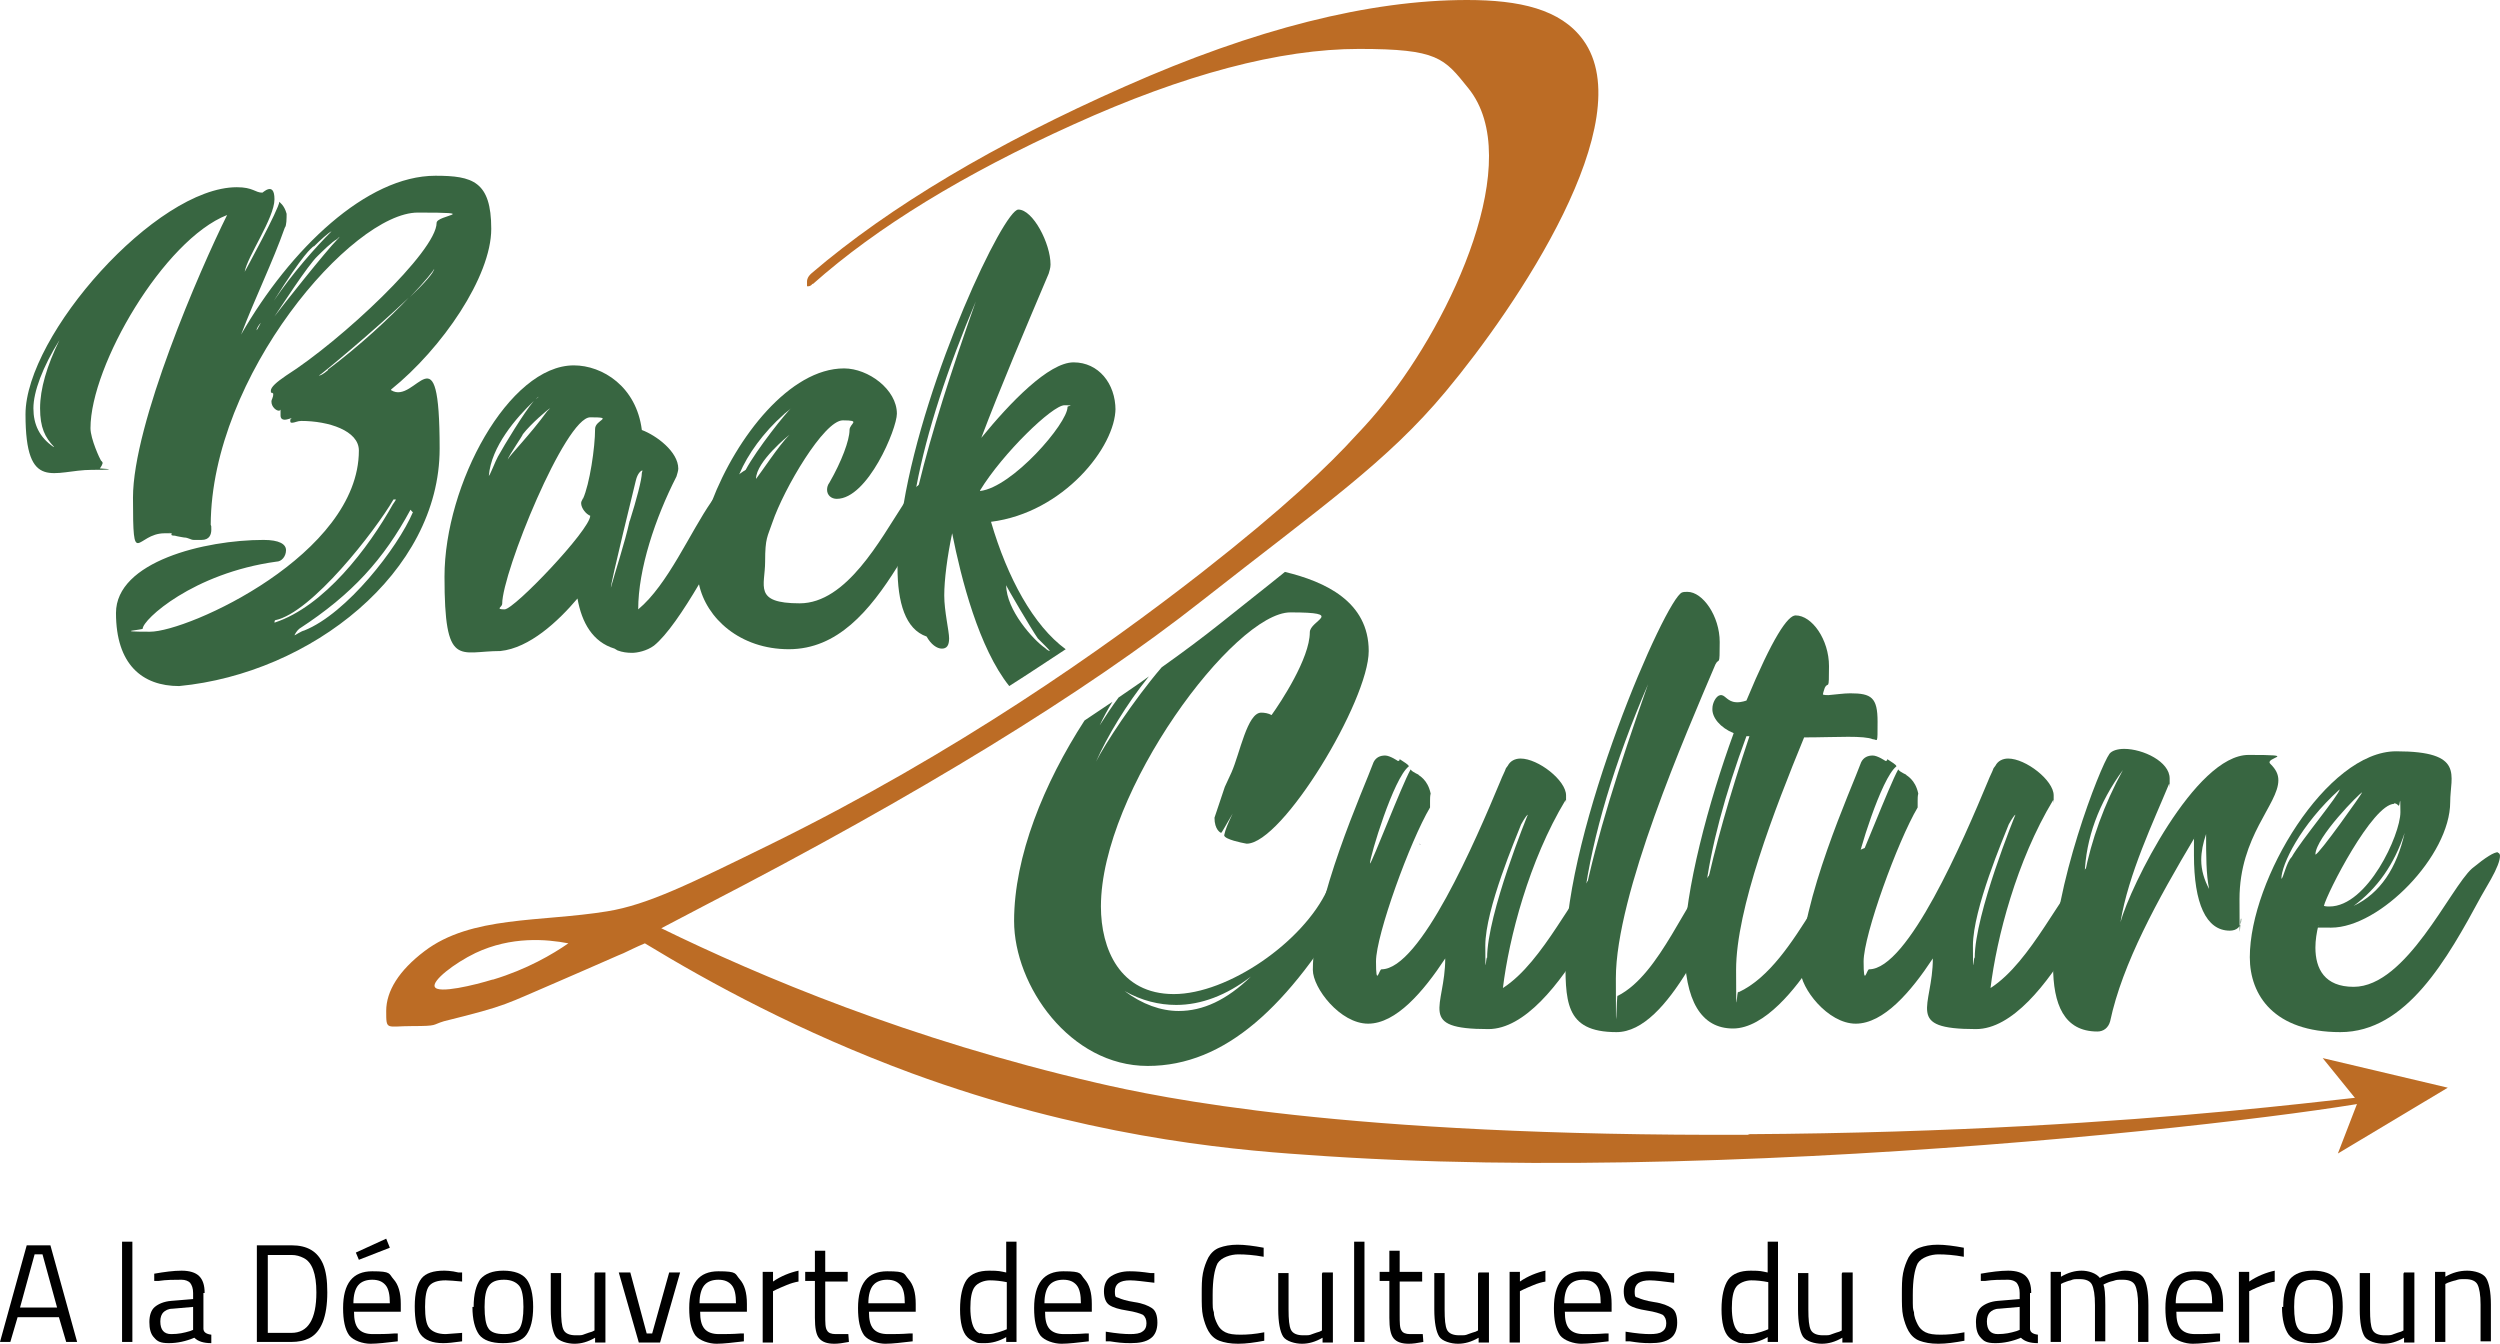 <svg xmlns="http://www.w3.org/2000/svg" width="160" height="86" viewBox="0 0 160 86" fill="none"><g clip-path="url(#clip0_33_140)"><path d="M25.028 24.93C28.293 22.302 31.44 17.703 31.44 14.649C31.44 11.595 30.236 11.248 27.865 11.248C23.474 11.248 18.577 15.925 15.429 21.413C16.361 18.978 17.45 16.775 18.227 14.572C18.343 14.456 18.343 13.953 18.343 13.683C18.188 13.103 17.877 12.948 17.877 12.91C17.877 13.335 15.662 17.393 15.662 17.393C15.817 16.427 17.566 13.953 17.566 12.755C17.566 11.557 16.789 12.368 16.789 12.33C16.323 12.33 16.206 11.982 15.157 11.982C9.988 11.982 1.632 21.452 1.632 26.515C1.632 31.578 3.459 30.071 5.868 30.071C8.278 30.071 5.985 29.955 6.063 29.955C6.14 29.955 6.179 30.071 6.218 30.071C6.374 30.071 6.529 29.8 6.568 29.646C6.568 29.53 6.451 29.491 6.451 29.453C6.412 29.414 5.791 28.1 5.791 27.404C5.791 23.384 10.493 15.345 14.535 13.76C12.786 17.277 8.511 27.134 8.511 31.849C8.511 36.565 8.705 34.13 10.532 34.13C12.359 34.13 10.493 34.091 10.843 34.091C11.193 34.091 10.726 34.284 11.193 34.284C11.309 34.323 11.776 34.4 11.776 34.4C12.048 34.4 12.203 34.555 12.397 34.555H12.903C13.408 34.555 13.524 34.207 13.524 33.898C13.524 33.588 13.524 33.704 13.486 33.588C13.524 24.041 22.541 13.605 26.738 13.605C30.935 13.605 27.943 13.76 27.943 14.262C27.943 16.079 21.841 21.8 18.305 24.041C17.683 24.466 17.333 24.776 17.333 25.008C17.333 25.24 17.372 25.046 17.488 25.201C17.488 25.471 17.372 25.549 17.372 25.703C17.372 26.051 17.683 26.283 17.838 26.283C17.994 26.283 17.955 26.128 17.955 26.128V26.592C17.955 26.786 18.072 26.863 18.227 26.863C18.382 26.863 18.654 26.747 18.693 26.747C18.693 26.747 18.577 26.786 18.577 26.902C18.577 27.017 18.577 27.056 18.693 27.056C18.849 27.056 19.043 26.94 19.276 26.94C21.025 26.94 22.968 27.559 22.968 28.834C22.968 35.482 12.048 40.43 9.599 40.43C7.151 40.43 9.133 40.314 9.133 40.236C9.133 39.657 12.359 36.681 17.683 35.946C18.033 35.946 18.305 35.598 18.305 35.212C18.305 34.825 17.877 34.555 16.867 34.555C13.097 34.555 7.423 35.946 7.423 39.231C7.423 42.517 9.094 43.908 11.465 43.908C19.898 43.097 28.137 36.642 28.137 28.718C28.137 20.795 26.621 25.974 25.028 24.969V24.93ZM3.42 28.602C2.526 27.984 2.138 27.172 2.138 26.128C2.138 25.085 2.72 23.5 3.809 21.761C2.993 23.423 2.565 24.892 2.565 26.128C2.565 27.365 2.876 27.984 3.459 28.602H3.42ZM16.828 20.408C16.711 20.64 16.595 20.833 16.478 21.065C16.439 21.104 16.4 21.142 16.4 21.181C16.439 20.988 16.556 20.795 16.711 20.64C16.75 20.563 16.828 20.485 16.867 20.408H16.828ZM20.092 15.77C20.442 15.422 21.025 14.881 21.219 14.804C20.209 15.809 18.732 17.471 17.527 19.248C19.471 16.156 19.898 15.925 20.053 15.77H20.092ZM21.608 15.306C20.909 16.002 17.994 19.674 17.566 20.253C17.916 19.751 19.704 16.968 20.326 16.388C20.598 16.118 21.258 15.461 21.569 15.306C21.686 15.19 21.725 15.152 21.725 15.152C21.725 15.152 21.725 15.19 21.608 15.306ZM27.787 17.2C27.787 17.432 27.127 18.166 26.233 19.017C27.204 18.012 27.787 17.277 27.787 17.2ZM20.986 23.694C20.675 23.964 20.481 24.041 20.403 24.041C20.481 24.041 24.018 21.104 26.155 19.055C24.911 20.369 23.046 22.109 20.986 23.655V23.694ZM17.605 39.695C19.937 39.231 24.018 33.975 25.183 31.965H25.339C25.339 32.004 25.145 32.274 25.145 32.274C23.59 35.057 20.753 38.806 17.566 39.85C17.566 39.734 17.605 39.695 17.605 39.695ZM19.471 40.352C19.276 40.391 18.888 40.662 18.849 40.662C18.849 40.623 19.004 40.352 19.16 40.236C22.541 38.033 24.562 35.791 26.272 32.622C26.311 32.661 26.388 32.777 26.427 32.777C25.456 35.057 22.191 39.27 19.471 40.352ZM21.647 35.096C20.52 36.487 18.81 38.072 17.644 38.768C18.46 38.729 22.968 35.057 22.968 33.047C22.968 33.047 22.463 34.052 21.608 35.096H21.647Z" fill="#386641"></path><path d="M48.035 29.994C47.957 29.994 47.88 29.994 47.763 30.071C47.646 30.11 47.53 30.187 47.374 30.303C47.063 30.496 46.714 30.767 46.403 31.076C46.131 31.346 45.859 31.694 45.548 32.081C44.149 34.091 42.75 37.415 40.845 39C40.845 36.41 41.933 33.163 43.294 30.496C43.333 30.342 43.41 30.148 43.41 29.994C43.41 28.912 42.011 27.868 41.078 27.52C40.729 24.737 38.552 23.384 36.726 23.384C32.567 23.384 28.448 30.999 28.448 36.912C28.448 42.826 29.381 41.666 32.023 41.666C33.889 41.473 35.715 39.773 36.959 38.304C37.231 39.85 37.931 41.087 39.33 41.512L39.524 41.628C39.835 41.744 40.146 41.782 40.457 41.782C40.767 41.782 41.389 41.666 41.856 41.319C42.672 40.662 43.721 39.115 44.77 37.337C46.597 34.207 48.346 30.457 48.346 30.226C48.346 29.994 48.229 29.955 48.074 29.955L48.035 29.994ZM32.49 29.491C32.49 29.491 32.49 29.491 32.49 29.453V29.491ZM32.49 29.414C32.567 29.143 33.461 27.868 33.461 27.791C33.967 27.134 35.093 26.167 35.21 26.128C35.21 26.128 35.132 26.206 35.016 26.322C33.889 27.868 32.645 29.105 32.49 29.414ZM34.472 25.394C34.394 25.471 34.277 25.549 34.2 25.665C34.316 25.51 34.433 25.394 34.472 25.394ZM31.868 29.221C31.712 29.491 31.363 30.419 31.285 30.457C31.44 28.564 33.034 26.747 34.161 25.665C33.539 26.399 32.295 28.448 31.868 29.221ZM37.309 31.888C37.27 32.004 37.192 32.081 37.192 32.197C37.192 32.545 37.542 32.931 37.775 33.008C37.775 33.898 32.917 39 32.295 39C31.674 39 32.14 38.845 32.14 38.652C32.14 36.642 36.182 26.708 37.775 26.708C39.368 26.708 38.086 26.863 38.086 27.443C38.086 28.641 37.736 30.999 37.309 31.926V31.888ZM40.301 33.318C39.99 34.748 39.33 36.719 39.096 37.608C39.057 37.415 40.69 30.767 40.69 30.767C40.806 30.264 41.04 30.11 41.117 30.11C41.117 30.11 41.117 30.148 41.078 30.264C41.078 30.689 40.729 32.004 40.301 33.356V33.318Z" fill="#386641"></path><path d="M60.355 30.032C60.121 30.032 59.616 30.342 58.8 31.037C58.8 31.037 58.722 31.115 58.684 31.115C58.45 31.346 58.139 31.772 57.79 32.313C56.352 34.516 54.175 38.613 51.183 38.613C48.19 38.613 48.968 37.492 48.968 35.946C48.968 34.4 49.123 34.361 49.434 33.434C50.172 31.269 52.737 26.902 53.942 26.902C55.147 26.902 54.37 27.095 54.37 27.52C54.37 28.177 53.864 29.53 53.087 30.883C52.971 31.037 52.932 31.192 52.932 31.346C52.932 31.694 53.204 31.926 53.553 31.926C55.536 31.926 57.401 27.443 57.401 26.476C57.401 24.93 55.574 23.578 54.02 23.578C50.561 23.578 47.141 27.945 45.548 32.12C44.965 33.666 44.615 35.173 44.615 36.449C44.615 37.724 44.615 37.067 44.732 37.376C45.198 39.579 47.374 41.55 50.483 41.55C53.592 41.55 55.652 39.115 57.44 36.255C58.1 35.173 58.722 34.052 59.305 32.97L59.927 31.849C60.277 31.115 60.549 30.612 60.549 30.303C60.549 29.994 60.51 30.11 60.394 30.11L60.355 30.032ZM50.211 26.476C50.444 26.283 50.6 26.167 50.639 26.128C50.367 26.322 48.424 28.757 47.724 30.071C47.646 30.226 47.569 30.342 47.53 30.457C47.491 30.612 47.258 30.921 47.18 31.269C47.063 31.694 46.908 31.849 46.908 31.849C46.908 31.462 47.063 30.921 47.335 30.303C47.841 29.105 48.851 27.675 50.172 26.515L50.211 26.476ZM50.522 27.829C49.861 28.486 48.696 30.264 48.385 30.651C48.385 29.53 50.522 27.829 50.522 27.829Z" fill="#386641"></path><path d="M71.392 26.244C71.392 24.544 70.304 23.191 68.71 23.191C67.117 23.191 64.63 25.781 62.803 28.023C64.047 24.737 65.562 21.181 67.117 17.509C67.156 17.355 67.234 17.161 67.234 16.929C67.234 15.577 66.106 13.412 65.174 13.412C64.241 13.412 59.228 23.964 57.829 32.274C57.595 33.666 57.479 34.98 57.44 36.139V36.294C57.44 38.574 57.945 40.275 59.305 40.739C59.577 41.241 59.966 41.512 60.277 41.512C60.588 41.512 60.743 41.319 60.743 40.855C60.743 40.391 60.432 39.115 60.432 38.111C60.432 37.106 60.627 35.598 60.938 34.129C61.521 37.067 62.648 41.473 64.591 43.908C65.873 43.097 67.078 42.285 68.205 41.551C66.145 40.043 64.474 36.99 63.425 33.395C68.05 32.815 71.392 28.602 71.392 26.128V26.244ZM66.417 40.855C66.612 41.048 67.195 41.628 67.195 41.666C67.156 41.666 67.039 41.628 66.884 41.473C66.145 40.971 64.397 39.038 64.397 37.453C64.397 37.531 65.99 40.236 66.417 40.855ZM58.8 31.037C58.645 31.694 58.489 32.313 58.373 32.931C58.45 32.352 58.528 31.772 58.645 31.153C59.305 27.636 60.666 23.5 62.453 19.287C60.86 23.809 59.616 27.675 58.8 31.037ZM62.725 31.385C64.163 29.027 67.35 25.935 68.127 25.935C68.905 25.935 68.283 25.974 68.322 26.051C68.322 27.095 64.785 31.192 62.725 31.424V31.385Z" fill="#386641"></path><path d="M90.862 53.996C90.862 53.996 90.862 53.996 90.862 54.035C90.862 54.035 90.94 54.035 90.94 54.074L90.862 53.996Z" fill="black"></path><path d="M111.965 72.626C85.966 72.743 74.19 70.23 70.187 69.302C58.178 66.52 48.657 62.5 42.322 59.408L45.198 57.9C58.8 50.866 69.449 44.334 76.91 38.458C84.683 32.352 88.764 29.569 92.533 25.046C97.08 19.596 105.086 7.73 101.317 2.551C99.879 0.58 97.236 0 93.894 0C87.637 0 80.291 1.855 72.014 5.527C63.697 9.199 56.935 13.219 51.96 17.471C51.688 17.703 51.649 17.896 51.649 18.012C51.649 18.128 51.649 18.282 51.649 18.321C51.649 18.321 51.688 18.321 51.727 18.321C51.766 18.321 51.883 18.321 51.999 18.166H52.038C56.08 14.572 61.676 11.132 68.71 7.962C75.783 4.754 81.924 3.131 86.976 3.131C92.028 3.131 92.417 3.711 93.971 5.643C97.663 10.204 92.922 20.408 88.608 25.781C88.025 26.515 87.481 27.134 86.82 27.829C85.033 29.8 82.196 32.506 76.91 36.642C70.615 41.551 61.248 48.16 49.395 53.996C44.11 56.586 41.467 57.9 38.863 58.325C34.588 59.021 30.158 58.596 27.165 60.876C25.533 62.113 24.717 63.427 24.717 64.703C24.717 65.978 24.717 65.669 26.388 65.669C28.059 65.669 27.632 65.592 28.409 65.36C32.606 64.316 32.218 64.316 35.754 62.809C36.842 62.345 37.697 61.959 39.563 61.147C39.679 61.108 40.029 60.954 40.495 60.722C40.729 60.606 41.001 60.49 41.273 60.374C45.47 62.925 51.222 66.056 58.334 68.684C69.177 72.665 78.309 73.554 83.517 73.902C113.364 76.105 153.51 70.733 153.432 70.076C153.393 69.65 138.392 72.433 111.848 72.588L111.965 72.626ZM31.518 62.693C30.391 63.041 28.02 63.621 27.826 63.157C27.632 62.77 29.07 61.649 30.43 60.992C32.723 59.91 34.977 60.103 36.376 60.374C35.366 61.07 33.733 62.036 31.557 62.693H31.518Z" fill="#BC6C25"></path><path d="M156.658 69.612L149.624 73.825L150.906 70.501L148.652 67.718L156.658 69.612Z" fill="#BC6C25"></path><path d="M0 85.884L1.71 79.7H3.226L4.936 85.884H4.236L3.77 84.299H1.127L0.661 85.884H0ZM2.215 80.279L1.282 83.681H3.653L2.72 80.279H2.254H2.215Z" fill="black"></path><path d="M7.812 85.884V79.468H8.472V85.884H7.812Z" fill="black"></path><path d="M13.019 82.753V85.034C13.019 85.266 13.214 85.382 13.524 85.42V85.961C13.019 85.961 12.669 85.845 12.436 85.614C11.892 85.845 11.348 85.961 10.804 85.961C10.26 85.961 10.066 85.845 9.871 85.614C9.638 85.382 9.56 85.034 9.56 84.609C9.56 84.183 9.677 83.835 9.91 83.642C10.143 83.449 10.493 83.294 10.96 83.256L12.359 83.14V82.753C12.359 82.444 12.281 82.251 12.164 82.096C12.048 81.98 11.853 81.903 11.62 81.903C11.154 81.903 10.649 81.903 10.143 81.98H9.871V81.516C10.532 81.4 11.115 81.323 11.62 81.323C12.125 81.323 12.514 81.439 12.747 81.671C12.98 81.903 13.097 82.251 13.097 82.753H13.019ZM10.26 84.57C10.26 85.111 10.493 85.382 10.96 85.382C11.426 85.382 11.776 85.304 12.164 85.188L12.359 85.111V83.642L11.037 83.758C10.765 83.758 10.571 83.874 10.454 83.99C10.338 84.106 10.26 84.299 10.26 84.57Z" fill="black"></path><path d="M18.654 85.884H16.439V79.7H18.654C19.665 79.7 20.325 80.086 20.675 80.898C20.869 81.362 20.947 81.942 20.947 82.715C20.947 84.261 20.559 85.266 19.781 85.652C19.47 85.807 19.082 85.884 18.654 85.884ZM20.248 82.715C20.248 81.516 19.976 80.782 19.432 80.511C19.198 80.395 18.965 80.318 18.654 80.318H17.139V85.304H18.654C19.704 85.304 20.248 84.454 20.248 82.715Z" fill="black"></path><path d="M25.183 85.343H25.456V85.845C24.756 85.923 24.173 86 23.707 86C23.24 86 22.618 85.807 22.346 85.459C22.074 85.072 21.958 84.493 21.958 83.719C21.958 82.135 22.58 81.362 23.823 81.362C25.067 81.362 24.872 81.516 25.183 81.864C25.494 82.212 25.65 82.715 25.65 83.449V83.951H22.657C22.657 84.454 22.735 84.802 22.929 85.034C23.124 85.266 23.435 85.382 23.862 85.382C24.29 85.382 24.756 85.382 25.222 85.343H25.183ZM24.95 83.41C24.95 82.869 24.872 82.483 24.678 82.251C24.484 82.019 24.212 81.903 23.823 81.903C23.435 81.903 23.124 82.019 22.929 82.251C22.735 82.483 22.618 82.869 22.618 83.41H24.95ZM22.774 80.164L24.717 79.275L24.95 79.854L22.968 80.627L22.774 80.164Z" fill="black"></path><path d="M28.331 81.323C28.526 81.323 28.875 81.323 29.342 81.439H29.575V82.019C29.109 81.98 28.759 81.942 28.526 81.942C28.02 81.942 27.671 82.058 27.476 82.289C27.282 82.521 27.204 82.985 27.204 83.642C27.204 84.299 27.282 84.763 27.476 84.995C27.671 85.227 28.02 85.382 28.526 85.382L29.575 85.304V85.845C29.031 85.923 28.642 85.961 28.37 85.961C27.671 85.961 27.204 85.768 26.932 85.42C26.66 85.072 26.544 84.454 26.544 83.604C26.544 82.753 26.699 82.174 26.971 81.826C27.243 81.478 27.748 81.323 28.409 81.323H28.331Z" fill="black"></path><path d="M30.313 83.642C30.313 82.831 30.469 82.251 30.741 81.864C31.052 81.516 31.518 81.323 32.218 81.323C32.917 81.323 33.422 81.516 33.694 81.864C33.967 82.212 34.122 82.831 34.122 83.642C34.122 84.454 33.967 85.034 33.694 85.42C33.422 85.807 32.917 85.961 32.179 85.961C31.44 85.961 30.935 85.768 30.663 85.42C30.391 85.034 30.236 84.454 30.236 83.642H30.313ZM31.013 83.642C31.013 84.299 31.091 84.763 31.246 84.995C31.401 85.266 31.751 85.382 32.257 85.382C32.762 85.382 33.111 85.266 33.267 84.995C33.422 84.725 33.5 84.261 33.5 83.642C33.5 83.024 33.422 82.521 33.228 82.289C33.034 82.058 32.723 81.903 32.257 81.903C31.79 81.903 31.479 82.019 31.285 82.289C31.091 82.56 31.013 82.985 31.013 83.642Z" fill="black"></path><path d="M38.086 81.439H38.747V85.923H38.086V85.614C37.62 85.884 37.192 86 36.765 86C36.337 86 35.754 85.845 35.56 85.536C35.366 85.227 35.249 84.647 35.249 83.797V81.478H35.91V83.797C35.91 84.454 35.949 84.879 36.065 85.111C36.182 85.343 36.454 85.459 36.842 85.459C37.231 85.459 37.231 85.459 37.425 85.382C37.62 85.304 37.775 85.266 37.892 85.227L38.047 85.15V81.516L38.086 81.439Z" fill="black"></path><path d="M39.602 81.439H40.34L41.389 85.343H41.739L42.827 81.439H43.527L42.244 85.923H40.884L39.602 81.439Z" fill="black"></path><path d="M47.336 85.343H47.608V85.845C46.908 85.923 46.325 86 45.859 86C45.392 86 44.77 85.807 44.498 85.459C44.227 85.072 44.11 84.493 44.11 83.72C44.11 82.135 44.732 81.362 45.975 81.362C47.219 81.362 47.025 81.516 47.336 81.864C47.646 82.212 47.802 82.715 47.802 83.449V83.951H44.809C44.809 84.454 44.887 84.802 45.081 85.034C45.276 85.266 45.587 85.382 46.014 85.382C46.442 85.382 46.908 85.382 47.374 85.343H47.336ZM47.102 83.41C47.102 82.869 47.025 82.483 46.83 82.251C46.636 82.019 46.364 81.903 45.975 81.903C45.587 81.903 45.276 82.019 45.081 82.251C44.887 82.483 44.77 82.869 44.77 83.41H47.102Z" fill="black"></path><path d="M48.812 85.884V81.4H49.473V82.019C49.978 81.671 50.561 81.439 51.105 81.323V82.019C50.872 82.058 50.6 82.135 50.328 82.251C50.056 82.367 49.862 82.444 49.706 82.521L49.473 82.637V85.923H48.812V85.884Z" fill="black"></path><path d="M54.253 82.019H52.815V84.145C52.815 84.647 52.815 84.995 52.932 85.15C53.01 85.304 53.204 85.382 53.476 85.382H54.292C54.292 85.343 54.331 85.884 54.331 85.884C53.942 85.961 53.631 86 53.398 86C52.932 86 52.621 85.884 52.427 85.652C52.232 85.42 52.154 84.995 52.154 84.338V81.98H51.533V81.4H52.154V80.048H52.815V81.4H54.253V81.98V82.019Z" fill="black"></path><path d="M58.139 85.343H58.411V85.845C57.712 85.923 57.129 86 56.663 86C56.196 86 55.575 85.807 55.303 85.459C55.03 85.072 54.914 84.493 54.914 83.72C54.914 82.135 55.536 81.362 56.779 81.362C58.023 81.362 57.829 81.516 58.139 81.864C58.45 82.212 58.606 82.715 58.606 83.449V83.951H55.613C55.613 84.454 55.691 84.802 55.885 85.034C56.08 85.266 56.391 85.382 56.818 85.382C57.246 85.382 57.712 85.382 58.178 85.343H58.139ZM57.906 83.41C57.906 82.869 57.829 82.483 57.634 82.251C57.44 82.019 57.168 81.903 56.779 81.903C56.391 81.903 56.08 82.019 55.885 82.251C55.691 82.483 55.575 82.869 55.575 83.41H57.906Z" fill="black"></path><path d="M65.057 79.468V85.884H64.397V85.575C63.93 85.845 63.464 85.961 63.036 85.961C62.609 85.961 62.57 85.961 62.414 85.884C62.22 85.807 62.065 85.73 61.909 85.575C61.598 85.266 61.443 84.647 61.443 83.797C61.443 82.947 61.598 82.29 61.87 81.903C62.142 81.516 62.648 81.323 63.308 81.323C63.969 81.323 64.008 81.362 64.397 81.439V79.468H65.057ZM62.725 85.304C62.842 85.343 62.959 85.382 63.153 85.382C63.347 85.382 63.503 85.382 63.736 85.304C63.93 85.266 64.124 85.188 64.241 85.15L64.435 85.072V82.058C64.047 81.98 63.697 81.942 63.347 81.942C62.997 81.942 62.57 82.096 62.376 82.367C62.181 82.637 62.103 83.101 62.103 83.72C62.103 84.338 62.22 84.879 62.414 85.111C62.492 85.227 62.609 85.304 62.725 85.343V85.304Z" fill="black"></path><path d="M69.41 85.343H69.682V85.845C68.982 85.923 68.399 86 67.933 86C67.467 86 66.845 85.807 66.573 85.459C66.301 85.072 66.184 84.493 66.184 83.72C66.184 82.135 66.806 81.362 68.049 81.362C69.293 81.362 69.099 81.516 69.41 81.864C69.721 82.212 69.876 82.715 69.876 83.449V83.951H66.884C66.884 84.454 66.961 84.802 67.156 85.034C67.35 85.266 67.661 85.382 68.088 85.382C68.516 85.382 68.982 85.382 69.449 85.343H69.41ZM69.177 83.41C69.177 82.869 69.099 82.483 68.904 82.251C68.71 82.019 68.438 81.903 68.049 81.903C67.661 81.903 67.35 82.019 67.156 82.251C66.961 82.483 66.845 82.869 66.845 83.41H69.177Z" fill="black"></path><path d="M72.324 81.942C71.664 81.942 71.353 82.174 71.353 82.637C71.353 83.101 71.431 82.985 71.586 83.062C71.742 83.14 72.091 83.256 72.597 83.333C73.141 83.41 73.49 83.565 73.724 83.72C73.957 83.874 74.073 84.183 74.073 84.647C74.073 85.111 73.918 85.459 73.646 85.652C73.335 85.884 72.907 85.961 72.363 85.961C71.819 85.961 71.547 85.923 71.042 85.845H70.77C70.77 85.807 70.77 85.227 70.77 85.227C71.469 85.343 71.975 85.382 72.324 85.382C72.674 85.382 72.946 85.343 73.102 85.227C73.296 85.111 73.374 84.918 73.374 84.686C73.374 84.454 73.296 84.261 73.141 84.145C72.985 84.067 72.635 83.951 72.13 83.874C71.625 83.797 71.236 83.681 71.003 83.526C70.77 83.372 70.653 83.062 70.653 82.637C70.653 82.212 70.809 81.864 71.12 81.671C71.431 81.478 71.819 81.362 72.286 81.362C72.752 81.362 73.102 81.4 73.646 81.478H73.879C73.879 81.516 73.879 82.096 73.879 82.096C73.218 82.019 72.674 81.942 72.324 81.942Z" fill="black"></path><path d="M80.913 85.807C80.291 85.923 79.747 86 79.242 86C78.737 86 78.348 85.923 78.037 85.807C77.727 85.691 77.493 85.459 77.338 85.188C77.182 84.918 77.066 84.57 76.988 84.222C76.91 83.874 76.91 83.41 76.91 82.869C76.91 82.328 76.91 81.864 76.988 81.478C77.066 81.091 77.182 80.782 77.338 80.473C77.493 80.202 77.727 79.97 78.037 79.854C78.348 79.738 78.737 79.661 79.203 79.661C79.67 79.661 80.253 79.738 80.874 79.854V80.434C80.253 80.318 79.709 80.28 79.242 80.28C78.776 80.28 78.154 80.473 77.921 80.859C77.727 81.246 77.61 81.903 77.61 82.869C77.61 83.835 77.61 83.72 77.688 83.99C77.688 84.261 77.804 84.531 77.921 84.763C78.037 84.995 78.193 85.15 78.426 85.266C78.659 85.382 78.97 85.42 79.398 85.42C79.825 85.42 80.33 85.382 80.913 85.266V85.845V85.807Z" fill="black"></path><path d="M84.644 81.439H85.305V85.923H84.644V85.614C84.178 85.884 83.75 86 83.323 86C82.895 86 82.312 85.845 82.118 85.536C81.924 85.227 81.807 84.647 81.807 83.797V81.478H82.468V83.797C82.468 84.454 82.507 84.879 82.623 85.111C82.74 85.343 83.012 85.459 83.4 85.459C83.789 85.459 83.789 85.459 83.984 85.382C84.178 85.304 84.333 85.266 84.45 85.227L84.605 85.15V81.516L84.644 81.439Z" fill="black"></path><path d="M86.665 85.884V79.468H87.326V85.884H86.665Z" fill="black"></path><path d="M91.018 82.019H89.58V84.145C89.58 84.647 89.58 84.995 89.696 85.15C89.774 85.304 89.968 85.382 90.24 85.382H91.056C91.056 85.343 91.095 85.884 91.095 85.884C90.707 85.961 90.396 86 90.163 86C89.696 86 89.385 85.884 89.191 85.652C88.997 85.42 88.919 84.995 88.919 84.338V81.98H88.297V81.4H88.919V80.048H89.58V81.4H91.018V81.98V82.019Z" fill="black"></path><path d="M94.632 81.439H95.293V85.923H94.632V85.614C94.166 85.884 93.738 86 93.311 86C92.883 86 92.3 85.845 92.106 85.536C91.912 85.227 91.795 84.647 91.795 83.797V81.478H92.456V83.797C92.456 84.454 92.495 84.879 92.611 85.111C92.728 85.343 93 85.459 93.388 85.459C93.777 85.459 93.777 85.459 93.971 85.382C94.166 85.304 94.321 85.266 94.438 85.227L94.593 85.15V81.516L94.632 81.439Z" fill="black"></path><path d="M96.614 85.884V81.4H97.275V82.019C97.78 81.671 98.363 81.439 98.907 81.323V82.019C98.674 82.058 98.402 82.135 98.13 82.251C97.858 82.367 97.663 82.444 97.508 82.521L97.275 82.637V85.923H96.614V85.884Z" fill="black"></path><path d="M102.677 85.343H102.949V85.845C102.249 85.923 101.666 86 101.2 86C100.734 86 100.112 85.807 99.84 85.459C99.568 85.072 99.451 84.493 99.451 83.72C99.451 82.135 100.073 81.362 101.316 81.362C102.56 81.362 102.366 81.516 102.677 81.864C102.988 82.212 103.143 82.715 103.143 83.449V83.951H100.151C100.151 84.454 100.228 84.802 100.423 85.034C100.617 85.266 100.928 85.382 101.355 85.382C101.783 85.382 102.249 85.382 102.716 85.343H102.677ZM102.444 83.41C102.444 82.869 102.366 82.483 102.171 82.251C101.977 82.019 101.705 81.903 101.316 81.903C100.928 81.903 100.617 82.019 100.423 82.251C100.228 82.483 100.112 82.869 100.112 83.41H102.444Z" fill="black"></path><path d="M105.592 81.942C104.931 81.942 104.62 82.174 104.62 82.637C104.62 83.101 104.698 82.985 104.853 83.062C105.009 83.14 105.358 83.256 105.864 83.333C106.408 83.41 106.757 83.565 106.991 83.72C107.224 83.874 107.34 84.183 107.34 84.647C107.34 85.111 107.185 85.459 106.913 85.652C106.602 85.884 106.174 85.961 105.63 85.961C105.086 85.961 104.814 85.923 104.309 85.845H104.037C104.037 85.807 104.037 85.227 104.037 85.227C104.737 85.343 105.242 85.382 105.592 85.382C105.941 85.382 106.213 85.343 106.369 85.227C106.563 85.111 106.641 84.918 106.641 84.686C106.641 84.454 106.563 84.261 106.408 84.145C106.252 84.067 105.902 83.951 105.397 83.874C104.892 83.797 104.503 83.681 104.27 83.526C104.037 83.372 103.92 83.062 103.92 82.637C103.92 82.212 104.076 81.864 104.387 81.671C104.698 81.478 105.086 81.362 105.553 81.362C106.019 81.362 106.369 81.4 106.913 81.478H107.146C107.146 81.516 107.146 82.096 107.146 82.096C106.485 82.019 105.941 81.942 105.592 81.942Z" fill="black"></path><path d="M113.792 79.468V85.884H113.131V85.575C112.664 85.845 112.198 85.961 111.771 85.961C111.343 85.961 111.304 85.961 111.149 85.884C110.955 85.807 110.799 85.73 110.644 85.575C110.333 85.266 110.177 84.647 110.177 83.797C110.177 82.947 110.333 82.29 110.605 81.903C110.877 81.516 111.382 81.323 112.043 81.323C112.703 81.323 112.742 81.362 113.131 81.439V79.468H113.792ZM111.46 85.304C111.576 85.343 111.693 85.382 111.887 85.382C112.082 85.382 112.237 85.382 112.47 85.304C112.664 85.266 112.859 85.188 112.975 85.15L113.17 85.072V82.058C112.781 81.98 112.431 81.942 112.082 81.942C111.732 81.942 111.304 82.096 111.11 82.367C110.916 82.637 110.838 83.101 110.838 83.72C110.838 84.338 110.955 84.879 111.149 85.111C111.227 85.227 111.343 85.304 111.46 85.343V85.304Z" fill="black"></path><path d="M117.911 81.439H118.572V85.923H117.911V85.614C117.445 85.884 117.017 86 116.59 86C116.162 86 115.579 85.845 115.385 85.536C115.191 85.227 115.074 84.647 115.074 83.797V81.478H115.735V83.797C115.735 84.454 115.774 84.879 115.89 85.111C116.007 85.343 116.279 85.459 116.667 85.459C117.056 85.459 117.056 85.459 117.25 85.382C117.445 85.304 117.6 85.266 117.717 85.227L117.872 85.15V81.516L117.911 81.439Z" fill="black"></path><path d="M125.723 85.807C125.101 85.923 124.557 86 124.052 86C123.546 86 123.158 85.923 122.847 85.807C122.536 85.691 122.303 85.459 122.147 85.188C121.992 84.918 121.875 84.57 121.797 84.222C121.72 83.874 121.72 83.41 121.72 82.869C121.72 82.328 121.72 81.864 121.797 81.478C121.875 81.091 121.992 80.782 122.147 80.473C122.303 80.202 122.536 79.97 122.847 79.854C123.158 79.738 123.546 79.661 124.013 79.661C124.479 79.661 125.062 79.738 125.684 79.854V80.434C125.062 80.318 124.518 80.28 124.052 80.28C123.585 80.28 122.963 80.473 122.73 80.859C122.536 81.246 122.419 81.903 122.419 82.869C122.419 83.835 122.419 83.72 122.497 83.99C122.497 84.261 122.614 84.531 122.73 84.763C122.847 84.995 123.002 85.15 123.235 85.266C123.469 85.382 123.779 85.42 124.207 85.42C124.634 85.42 125.14 85.382 125.723 85.266V85.845V85.807Z" fill="black"></path><path d="M129.92 82.753V85.034C129.92 85.266 130.114 85.382 130.425 85.42V85.961C129.92 85.961 129.57 85.845 129.337 85.614C128.793 85.845 128.249 85.961 127.705 85.961C127.161 85.961 126.966 85.845 126.772 85.614C126.539 85.382 126.461 85.034 126.461 84.609C126.461 84.183 126.578 83.835 126.811 83.642C127.044 83.449 127.394 83.294 127.86 83.256L129.259 83.14V82.753C129.259 82.444 129.181 82.251 129.065 82.096C128.948 81.98 128.754 81.903 128.521 81.903C128.054 81.903 127.549 81.903 127.044 81.98H126.772V81.516C127.433 81.4 128.016 81.323 128.521 81.323C129.026 81.323 129.415 81.439 129.648 81.671C129.881 81.903 129.998 82.251 129.998 82.753H129.92ZM127.161 84.57C127.161 85.111 127.394 85.382 127.86 85.382C128.326 85.382 128.676 85.304 129.065 85.188L129.259 85.111V83.642L127.938 83.758C127.666 83.758 127.472 83.874 127.355 83.99C127.238 84.106 127.161 84.299 127.161 84.57Z" fill="black"></path><path d="M131.902 85.884H131.241V81.4H131.902V81.71C132.368 81.439 132.796 81.323 133.223 81.323C133.651 81.323 134.156 81.478 134.389 81.787C134.583 81.671 134.855 81.555 135.166 81.478C135.477 81.4 135.749 81.323 135.983 81.323C136.565 81.323 136.993 81.478 137.187 81.787C137.382 82.096 137.498 82.676 137.498 83.526V85.884H136.838V83.526C136.838 82.908 136.76 82.483 136.643 82.251C136.527 82.019 136.255 81.903 135.866 81.903C135.477 81.903 135.477 81.903 135.244 81.98C135.05 82.019 134.855 82.096 134.778 82.135L134.622 82.212C134.7 82.405 134.739 82.831 134.739 83.526V85.845H134.078V83.526C134.078 82.869 134 82.444 133.884 82.212C133.767 81.98 133.495 81.864 133.107 81.864C132.718 81.864 132.718 81.864 132.524 81.942C132.329 81.98 132.174 82.058 132.057 82.096L131.902 82.174V85.807V85.884Z" fill="black"></path><path d="M141.812 85.343H142.084V85.845C141.384 85.923 140.802 86 140.335 86C139.869 86 139.247 85.807 138.975 85.459C138.703 85.072 138.586 84.493 138.586 83.72C138.586 82.135 139.208 81.362 140.452 81.362C141.695 81.362 141.501 81.516 141.812 81.864C142.123 82.212 142.278 82.715 142.278 83.449V83.951H139.286C139.286 84.454 139.364 84.802 139.558 85.034C139.752 85.266 140.063 85.382 140.491 85.382C140.918 85.382 141.384 85.382 141.851 85.343H141.812ZM141.579 83.41C141.579 82.869 141.501 82.483 141.307 82.251C141.112 82.019 140.84 81.903 140.452 81.903C140.063 81.903 139.752 82.019 139.558 82.251C139.364 82.483 139.247 82.869 139.247 83.41H141.579Z" fill="black"></path><path d="M143.289 85.884V81.4H143.949V82.019C144.455 81.671 145.038 81.439 145.582 81.323V82.019C145.349 82.058 145.077 82.135 144.804 82.251C144.532 82.367 144.338 82.444 144.183 82.521L143.949 82.637V85.923H143.289V85.884Z" fill="black"></path><path d="M146.126 83.642C146.126 82.831 146.281 82.251 146.553 81.864C146.864 81.516 147.331 81.323 148.03 81.323C148.73 81.323 149.235 81.516 149.507 81.864C149.779 82.212 149.934 82.831 149.934 83.642C149.934 84.454 149.779 85.034 149.507 85.42C149.235 85.807 148.73 85.961 147.991 85.961C147.253 85.961 146.748 85.768 146.476 85.42C146.204 85.034 146.048 84.454 146.048 83.642H146.126ZM146.825 83.642C146.825 84.299 146.903 84.763 147.059 84.995C147.214 85.266 147.564 85.382 148.069 85.382C148.574 85.382 148.924 85.266 149.079 84.995C149.235 84.725 149.313 84.261 149.313 83.642C149.313 83.024 149.235 82.521 149.041 82.289C148.846 82.058 148.535 81.903 148.069 81.903C147.603 81.903 147.292 82.019 147.097 82.289C146.903 82.56 146.825 82.985 146.825 83.642Z" fill="black"></path><path d="M153.86 81.439H154.52V85.923H153.86V85.614C153.393 85.884 152.966 86 152.538 86C152.111 86 151.528 85.845 151.333 85.536C151.139 85.227 151.023 84.647 151.023 83.797V81.478H151.683V83.797C151.683 84.454 151.722 84.879 151.839 85.111C151.955 85.343 152.227 85.459 152.616 85.459C153.005 85.459 153.005 85.459 153.199 85.382C153.393 85.304 153.549 85.266 153.665 85.227L153.821 85.15V81.516L153.86 81.439Z" fill="black"></path><path d="M156.502 85.884H155.842V81.4H156.502V81.71C156.969 81.439 157.435 81.323 157.901 81.323C158.368 81.323 158.912 81.478 159.106 81.787C159.3 82.096 159.417 82.676 159.417 83.488V85.845H158.756V83.488C158.756 82.869 158.679 82.444 158.562 82.212C158.445 81.98 158.173 81.864 157.785 81.864C157.396 81.864 157.396 81.864 157.163 81.942C156.969 81.98 156.774 82.058 156.658 82.096L156.502 82.174V85.807V85.884Z" fill="black"></path><path d="M85.732 56.431C85.421 56.431 85.111 56.586 84.955 56.934C83.4 60.297 78.582 63.621 75.123 63.621C71.664 63.621 70.459 60.722 70.459 58.016C70.459 50.634 79.009 39.193 82.584 39.193C86.16 39.193 83.828 39.695 83.828 40.468C83.828 42.13 81.963 44.952 81.38 45.764C81.185 45.648 80.913 45.609 80.719 45.609C79.825 45.609 79.359 48.199 78.815 49.435L78.387 50.363L77.727 52.334C77.727 53.107 78.115 53.301 78.154 53.301C78.193 53.301 78.504 52.721 78.892 52.064C78.582 52.721 78.426 53.069 78.348 53.455C78.348 53.726 79.592 53.958 79.592 53.958C79.631 53.958 79.747 53.996 79.786 53.996C82.079 53.996 87.598 44.836 87.598 41.666C87.598 38.497 84.8 37.222 82.235 36.603C80.952 37.647 79.553 38.729 78.115 39.889C76.949 40.816 75.706 41.744 74.345 42.71C72.558 44.797 70.692 47.657 70.148 48.74C70.848 47.155 72.091 45.068 73.529 43.29C72.907 43.754 72.247 44.179 71.586 44.643C71.159 45.222 70.77 45.802 70.381 46.421C70.615 45.918 70.887 45.416 71.198 44.913C70.615 45.3 69.993 45.725 69.41 46.111C66.806 50.131 64.902 54.808 64.902 58.944C64.902 63.08 68.477 68.22 73.451 68.22C78.426 68.22 82.507 64.394 86.51 57.552C86.626 57.398 86.626 57.243 86.626 57.127C86.626 56.663 86.16 56.354 85.732 56.354V56.431ZM75.434 64.703C74.306 64.703 73.102 64.278 71.975 63.427C73.063 64.046 74.19 64.316 75.278 64.316C76.871 64.316 78.504 63.698 80.058 62.5C78.504 64.007 76.988 64.703 75.434 64.703Z" fill="#386641"></path><path d="M104.192 54.267C104.309 54.267 104.387 54.306 104.387 54.46C104.231 54.46 99.879 65.862 95.254 65.862C90.629 65.862 92.495 64.471 92.495 61.34C91.096 63.466 89.347 65.515 87.559 65.515C85.771 65.515 84.022 63.234 84.022 62.075C84.022 57.63 87.287 50.479 87.909 48.778C88.064 48.469 88.336 48.353 88.647 48.353C88.958 48.353 89.463 48.701 89.463 48.701C89.502 48.701 89.58 48.701 89.58 48.585C89.852 48.778 90.163 48.933 90.163 49.049C89.191 49.783 87.675 54.808 87.675 55.272C87.792 55.272 89.696 50.286 90.279 49.242C90.396 49.435 90.862 49.59 90.784 49.59C90.784 49.629 91.368 49.861 91.562 50.788C91.523 50.943 91.523 51.097 91.523 51.252V51.677C90.24 53.842 88.064 59.833 88.064 61.533C88.064 63.234 88.258 62.036 88.414 62.036C90.901 62.036 94.438 53.803 96.031 49.977C96.148 49.667 96.303 49.397 96.381 49.165L96.497 49.01C96.653 48.701 96.964 48.547 97.314 48.547C98.441 48.547 100.228 49.938 100.228 50.904C100.228 51.871 100.228 51.097 100.189 51.214C97.858 55.079 96.575 60.026 96.186 63.234C98.829 61.533 100.695 57.05 102.521 55.349C103.143 54.731 103.804 54.267 104.192 54.267ZM97.78 52.141C97.741 52.141 97.586 52.334 97.352 52.76C97.041 53.571 95.059 58.171 95.059 60.529C95.059 62.886 95.098 61.108 95.176 61.302C95.176 58.48 97.78 52.141 97.78 52.141Z" fill="#386641"></path><path d="M111.499 54.46C111.654 54.46 111.771 54.576 111.771 54.731C111.771 54.885 111.615 55.311 111.343 55.813C109.594 58.944 106.835 66.056 103.454 66.056C100.073 66.056 100.189 64.007 100.189 60.992C100.189 52.992 106.602 38.304 107.651 37.917C107.768 37.879 107.846 37.879 108.001 37.879C108.973 37.879 110.061 39.425 110.061 41.087C110.061 42.749 110.022 42.053 109.789 42.517C107.884 47.001 103.415 57.243 103.415 62.616C103.415 67.988 103.454 63.389 103.532 63.737C106.291 62.345 107.923 57.398 109.789 55.581C110.449 54.924 111.149 54.46 111.46 54.46H111.499ZM105.475 43.792C103.337 48.74 101.899 53.571 101.394 57.436C102.171 53.61 103.571 49.204 105.475 43.792Z" fill="#386641"></path><path d="M118.3 47.155C117.522 47.155 116.473 47.194 115.463 47.194C113.558 51.832 111.11 58.171 111.11 62.075C111.11 65.978 111.149 63.118 111.265 63.505C115.191 61.688 117.212 54.228 119.699 54.228C122.186 54.228 119.971 54.267 119.971 54.422C119.971 55.001 117.795 58.751 116.046 61.533C114.996 63.196 112.937 65.824 110.916 65.824C108.895 65.824 107.807 64.085 107.807 60.567C107.807 57.05 109.361 51.291 110.955 46.923C110.1 46.575 109.555 45.918 109.594 45.338C109.594 44.991 109.828 44.527 110.1 44.488C110.372 44.449 110.488 44.797 110.916 44.913C111.227 44.991 111.538 44.913 111.771 44.836C113.442 40.816 114.413 39.386 114.919 39.386C115.968 39.386 117.056 40.932 117.056 42.633C117.056 44.334 117.017 43.56 116.784 44.024C116.745 44.14 116.667 44.372 116.667 44.449C116.667 44.449 116.706 44.488 117.017 44.488C117.522 44.449 117.989 44.372 118.416 44.372C119.777 44.372 120.165 44.643 120.165 46.189C120.165 47.735 120.165 47.31 119.854 47.31C119.582 47.194 119.038 47.155 118.261 47.155H118.3ZM111.965 47.116H111.771C110.41 50.788 109.478 54.228 109.128 57.166C109.75 54.228 110.683 50.943 111.965 47.116Z" fill="#386641"></path><path d="M135.4 54.267C135.516 54.267 135.594 54.306 135.594 54.46C135.438 54.46 131.086 65.862 126.461 65.862C121.836 65.862 123.702 64.471 123.702 61.34C122.303 63.466 120.554 65.515 118.766 65.515C116.978 65.515 115.229 63.234 115.229 62.075C115.229 57.63 118.494 50.479 119.116 48.778C119.271 48.469 119.543 48.353 119.854 48.353C120.165 48.353 120.67 48.701 120.67 48.701C120.709 48.701 120.787 48.701 120.787 48.585C121.059 48.778 121.37 48.933 121.37 49.049C120.398 49.783 118.883 54.808 118.883 55.272C118.999 55.272 120.904 50.286 121.486 49.242C121.603 49.435 122.069 49.59 121.992 49.59C121.992 49.629 122.575 49.861 122.769 50.788C122.73 50.943 122.73 51.097 122.73 51.252V51.677C121.448 53.842 119.271 59.833 119.271 61.533C119.271 63.234 119.466 62.036 119.621 62.036C122.108 62.036 125.645 53.803 127.238 49.977C127.355 49.667 127.51 49.397 127.588 49.165L127.705 49.01C127.86 48.701 128.171 48.547 128.521 48.547C129.648 48.547 131.435 49.938 131.435 50.904C131.435 51.871 131.435 51.097 131.397 51.214C129.065 55.079 127.782 60.026 127.394 63.234C130.036 61.533 131.902 57.05 133.728 55.349C134.35 54.731 135.011 54.267 135.4 54.267ZM128.987 52.141C128.948 52.141 128.793 52.334 128.56 52.76C128.249 53.571 126.267 58.171 126.267 60.529C126.267 62.886 126.306 61.108 126.383 61.302C126.383 58.48 128.987 52.141 128.987 52.141Z" fill="#386641"></path><path d="M145.815 49.938C145.815 51.484 143.328 53.494 143.328 57.552C143.328 61.611 143.366 58.364 143.444 58.828C143.444 59.33 143.133 59.562 142.706 59.562C141.19 59.562 140.413 57.823 140.413 54.731C140.413 51.639 140.413 53.996 140.452 53.61C138.081 57.591 135.827 61.688 135.05 65.36C134.933 65.785 134.622 66.017 134.234 66.017C132.096 66.017 131.397 64.278 131.397 61.804C131.397 56.818 134.389 49.088 135.011 48.237C135.166 48.044 135.516 47.928 135.944 47.928C137.148 47.928 138.858 48.74 138.858 49.822C138.858 50.904 138.858 50.093 138.819 50.17C137.848 52.528 136.216 55.929 135.71 59.021C136.332 56.741 140.491 48.315 143.911 48.315C147.331 48.315 144.843 48.469 145.31 48.894C145.659 49.242 145.815 49.551 145.815 49.938ZM135.866 49.281C134.311 51.407 133.495 53.649 133.417 55.968C133.845 53.764 134.661 51.484 135.866 49.281ZM140.879 55.04C140.879 55.697 141.074 56.316 141.384 56.895C141.19 55.968 141.19 54.731 141.19 53.378C140.996 53.958 140.879 54.499 140.879 55.04Z" fill="#386641"></path><path d="M159.845 54.576C159.961 54.576 160 54.692 160 54.769C160 55.079 159.806 55.581 159.417 56.277L158.795 57.359C156.619 61.379 154.015 66.056 149.779 66.056C145.543 66.056 143.988 63.698 143.988 61.263C143.988 56.277 148.924 48.083 153.354 48.083C157.785 48.083 156.813 49.629 156.813 51.329C156.813 54.769 152.305 59.369 149.196 59.369C146.087 59.369 148.613 59.33 148.38 59.214C148.263 59.678 148.186 60.181 148.186 60.645C148.186 61.997 148.769 63.157 150.634 63.157C154.015 63.157 156.813 56.818 158.212 55.581C159.106 54.847 159.611 54.538 159.883 54.538L159.845 54.576ZM149.74 50.518C147.214 52.798 146.009 55.349 146.009 56.238C146.126 56.238 146.32 55.195 146.67 54.847C147.253 53.803 149.74 50.827 149.74 50.518ZM151.178 50.711C151.062 50.711 148.186 53.61 148.186 54.692C148.38 54.731 151.178 50.788 151.178 50.711ZM153.238 51.445C151.839 51.445 148.924 57.166 148.73 57.977C148.846 58.016 149.002 58.016 149.079 58.016C151.528 58.016 153.626 53.417 153.626 51.986C153.626 50.556 153.588 51.677 153.51 51.561C153.393 51.445 153.316 51.407 153.199 51.407L153.238 51.445ZM153.899 53.301C153.238 55.311 152.15 56.857 150.634 57.977C152.344 57.166 153.393 55.542 153.899 53.301Z" fill="#386641"></path></g><defs><clipPath id="clip0_33_140"><rect width="160" height="86" fill="white"></rect></clipPath></defs></svg>